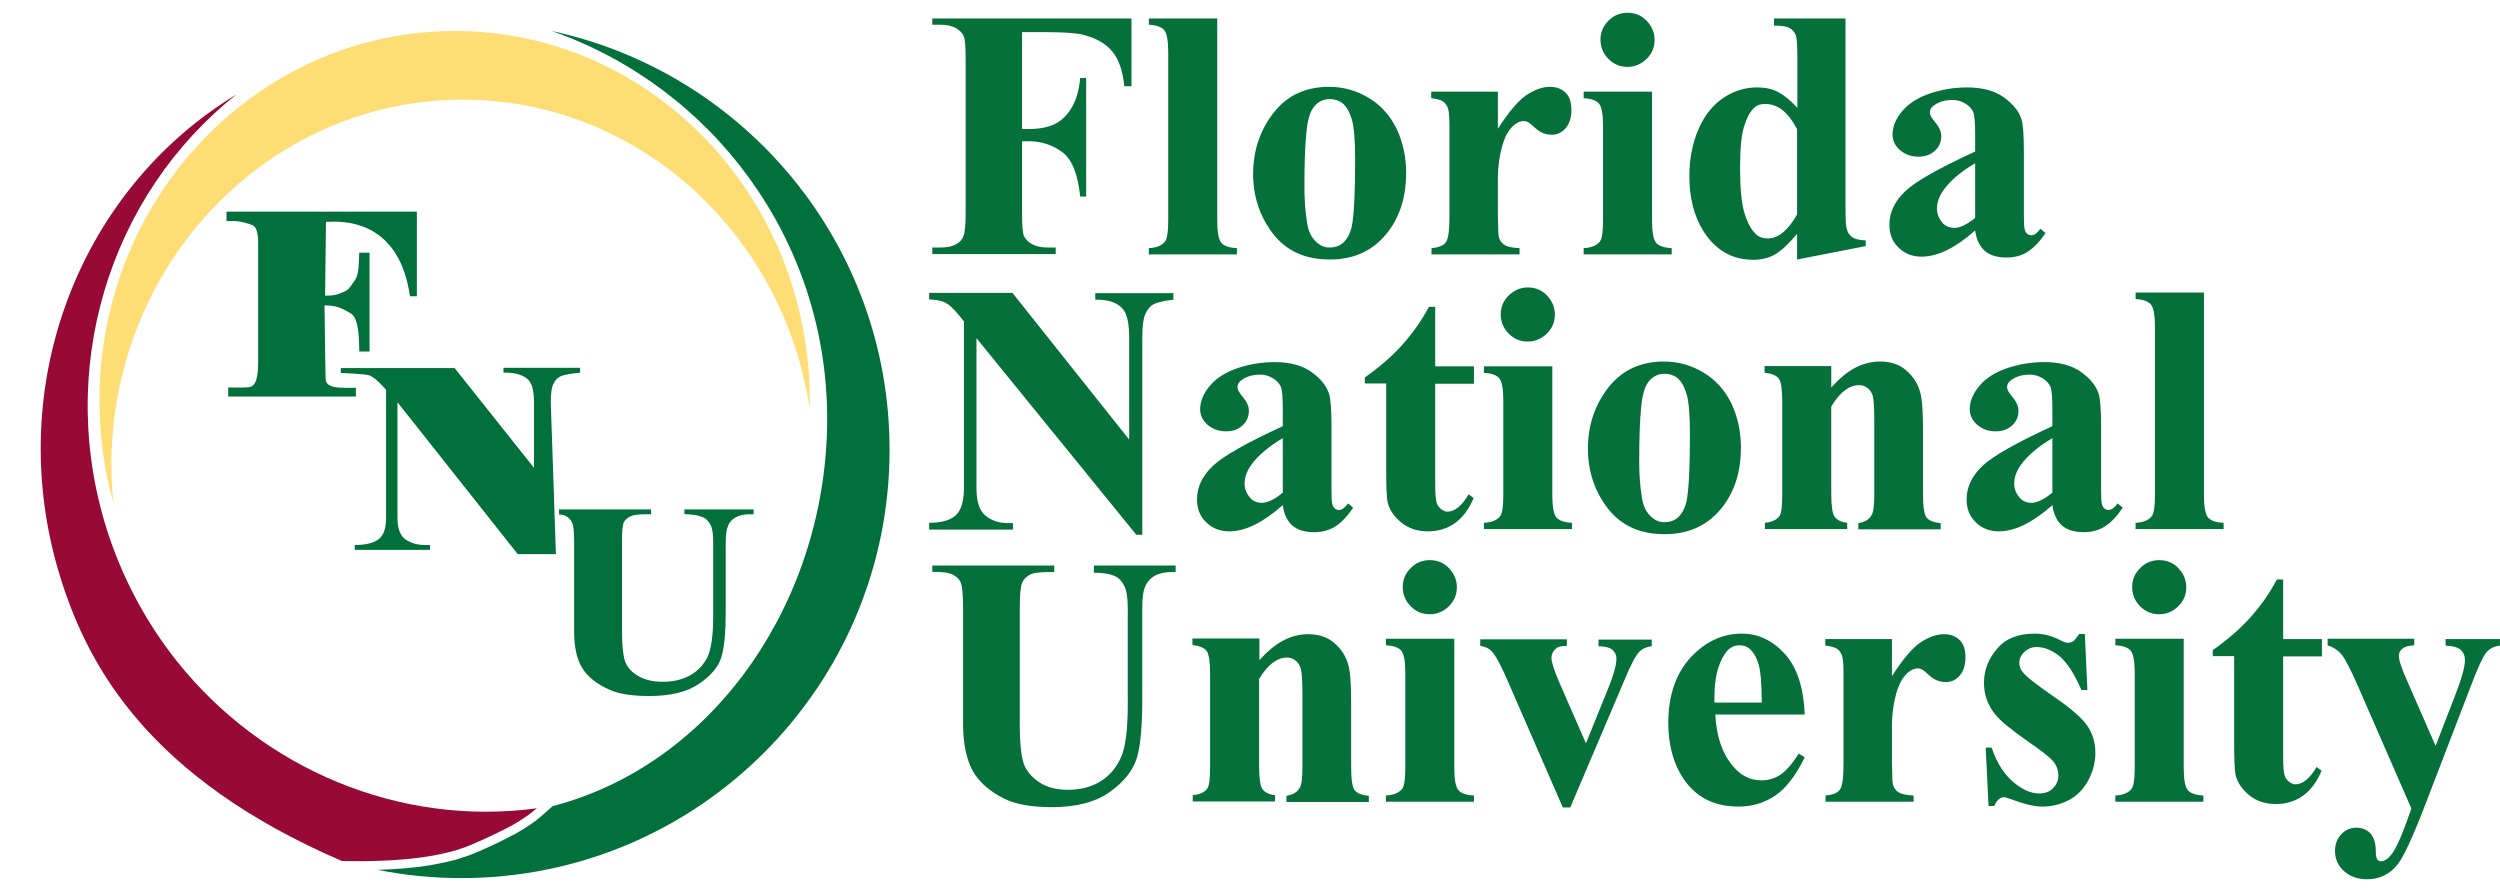 <svg height="892" viewBox=".8 7 877.4 304.1" width="2500" xmlns="http://www.w3.org/2000/svg"><path d="m359.5 13.7v34.1h2.4c3.7 0 6.7-.6 9-1.7s4.3-3 5.9-5.6 2.7-6.1 3.1-10.6h2.1v41.6h-2.1c-.8-7.9-2.9-13.1-6.3-15.6s-7.3-3.8-11.7-3.8h-2.4v25.4c0 4.2.2 6.9.7 7.9.5 1.1 1.4 2 2.8 2.8s3.2 1.2 5.5 1.2h2.8v2.3h-43.3v-2.3h2.8c2.4 0 4.3-.4 5.8-1.3 1.1-.6 1.9-1.5 2.4-2.9.4-1 .7-3.5.7-7.7v-54.4c0-4.2-.2-6.9-.7-7.9-.4-1.1-1.4-2-2.7-2.8-1.4-.8-3.2-1.2-5.5-1.2h-2.8v-2.2h69.9v23.8h-2.5c-.6-5.6-2-9.7-4.4-12.4-2.3-2.7-5.7-4.6-10.2-5.7-2.4-.6-7-.9-13.6-.9h-7.7zm68.5-4.7v71c0 4 .5 6.6 1.4 7.7s2.8 1.8 5.5 1.9v2.2h-30.9v-2.2c2.5-.1 4.4-.8 5.6-2.2.8-.9 1.2-3.4 1.2-7.5v-59.1c0-4-.5-6.6-1.4-7.7s-2.8-1.8-5.4-1.9v-2.2zm39.3 24c5 0 9.6 1.3 13.9 3.9s7.5 6.2 9.8 10.9c2.2 4.7 3.3 9.9 3.3 15.5 0 8.1-2.1 14.9-6.2 20.4-5 6.6-11.8 9.9-20.6 9.9-8.6 0-15.2-3-19.9-9-4.6-6-7-13-7-21 0-8.2 2.4-15.3 7.1-21.4 4.8-6.2 11.3-9.2 19.6-9.2zm.2 4.3c-2.1 0-3.9.8-5.3 2.4-1.5 1.6-2.5 4.7-2.9 9.3-.5 4.6-.7 11.1-.7 19.3 0 4.4.3 8.4.9 12.2.4 2.9 1.4 5.1 2.9 6.6s3.1 2.3 5 2.3c1.8 0 3.4-.5 4.6-1.5 1.6-1.4 2.6-3.3 3.2-5.8.8-3.9 1.2-11.7 1.2-23.5 0-6.9-.4-11.7-1.2-14.3s-1.9-4.5-3.4-5.7c-1.2-.8-2.6-1.3-4.3-1.3zm59-2.6v13c3.8-5.9 7.1-9.8 10-11.8 2.9-1.9 5.6-2.9 8.3-2.9 2.3 0 4.1.7 5.5 2.1s2 3.4 2 6c0 2.7-.7 4.9-2 6.4s-2.9 2.3-4.8 2.3c-2.2 0-4-.7-5.6-2.1s-2.5-2.2-2.8-2.3c-.4-.2-.9-.4-1.4-.4-1.2 0-2.3.4-3.4 1.3-1.7 1.4-2.9 3.4-3.8 5.9-1.3 4-2 8.3-2 13.1v13.1l.1 3.4c0 2.3.1 3.8.4 4.5.5 1.1 1.2 1.9 2.2 2.4s2.6.8 4.9.9v2.2h-30.9v-2.2c2.5-.2 4.2-.9 5-2 .9-1.2 1.3-4.2 1.3-9.2v-31.6c0-3.3-.2-5.3-.5-6.2-.4-1.1-1-2-1.8-2.5s-2.1-.9-4.1-1.1v-2.3zm54.1 0v45.3c0 4 .5 6.6 1.4 7.7s2.8 1.8 5.5 1.9v2.2h-30.9v-2.2c2.5-.1 4.4-.8 5.6-2.2.8-.9 1.2-3.4 1.2-7.5v-33.3c0-4-.5-6.6-1.4-7.7s-2.8-1.8-5.4-1.9v-2.3zm-8.6-27.7c2.6 0 4.9.9 6.7 2.8s2.8 4.1 2.8 6.7-.9 4.8-2.8 6.7c-1.9 1.8-4.1 2.8-6.7 2.8s-4.8-.9-6.7-2.8c-1.8-1.8-2.8-4.1-2.8-6.7s.9-4.8 2.8-6.7 4.1-2.8 6.7-2.8zm76.5 2v65.8c0 4.4.1 7.1.4 7.9.3 1.3.9 2.3 1.9 3 .9.7 2.5 1.1 4.8 1.2v2l-24.1 4.7v-9c-2.9 3.5-5.5 5.9-7.7 7.2-2.3 1.3-4.8 1.9-7.7 1.9-7.3 0-13.1-3.3-17.3-9.8-3.4-5.3-5.1-11.8-5.1-19.5 0-6.2 1.1-11.7 3.2-16.5 2.1-4.9 5-8.5 8.7-11s7.7-3.7 11.9-3.7c2.7 0 5.2.5 7.3 1.6s4.4 2.9 6.8 5.6v-17.5c0-4.4-.2-7-.5-7.9-.5-1.2-1.2-2.1-2.2-2.6-1-.6-2.8-.9-5.5-.9v-2.5zm-17.1 38.7c-3-5.8-6.7-8.7-11.1-8.7-1.5 0-2.8.4-3.7 1.2-1.5 1.3-2.7 3.5-3.7 6.7s-1.4 8.1-1.4 14.6c0 7.2.5 12.6 1.6 16 1.1 3.5 2.5 6 4.3 7.5.9.8 2.2 1.2 3.9 1.2 3.6 0 7-2.8 10.2-8.4v-30.1zm62.6 35.7c-7 6.2-13.2 9.2-18.8 9.2-3.3 0-6-1.1-8.1-3.2-2.2-2.1-3.2-4.8-3.2-8 0-4.4 1.9-8.3 5.6-11.8s11.9-8.1 24.5-13.9v-5.7c0-4.3-.2-7-.7-8.2-.5-1.1-1.4-2.1-2.7-2.9s-2.8-1.3-4.4-1.3c-2.7 0-4.8.6-6.5 1.8-1.1.7-1.6 1.6-1.6 2.6 0 .9.6 1.9 1.7 3.2 1.5 1.8 2.3 3.4 2.3 5.1 0 2-.7 3.7-2.2 5.1s-3.4 2.1-5.8 2.1c-2.6 0-4.7-.8-6.5-2.3-1.7-1.5-2.6-3.4-2.6-5.4 0-2.9 1.2-5.7 3.5-8.4s5.6-4.7 9.7-6.1c4.2-1.4 8.5-2.1 13-2.1 5.4 0 9.7 1.2 12.9 3.5s5.2 4.8 6.1 7.5c.6 1.7.9 5.6.9 11.8v22.2c0 2.6.1 4.2.3 4.9s.5 1.2.9 1.5.9.5 1.4.5c1.1 0 2.1-.8 3.2-2.3l1.8 1.5c-2 3-4.1 5.2-6.3 6.6s-4.7 2-7.4 2c-3.3 0-5.8-.8-7.6-2.3-1.9-1.8-3-4.1-3.4-7.2zm0-4.4v-19.2c-4.9 2.9-8.6 6-11 9.3-1.6 2.2-2.4 4.4-2.4 6.7 0 1.9.7 3.5 2 5 1 1.1 2.4 1.7 4.3 1.7 2-.1 4.4-1.3 7.1-3.5zm-337.8 26.4 40.9 51.4v-35.6c0-5-.7-8.3-2.1-10.1-2-2.4-5.2-3.5-9.8-3.4v-2.3h27.4v2.3c-3.5.4-5.9 1-7.1 1.7s-2.1 1.9-2.8 3.5-1 4.4-1 8.3v69h-2.1l-56.1-69v52.7c0 4.8 1.1 8 3.3 9.7s4.7 2.5 7.5 2.5h2v2.3h-29.4v-2.4c4.6 0 7.7-1 9.5-2.8s2.7-5 2.7-9.4v-58.5l-1.8-2.2c-1.8-2.2-3.3-3.6-4.6-4.3s-3.3-1.1-5.8-1.2v-2.3h29.3zm94.8 74.4c-7 6.2-13.2 9.2-18.8 9.2-3.3 0-6-1.1-8.1-3.2-2.2-2.1-3.2-4.8-3.2-8 0-4.4 1.9-8.3 5.6-11.8s11.9-8.1 24.5-13.9v-5.7c0-4.3-.2-7-.7-8.2-.5-1.1-1.4-2.1-2.7-2.9s-2.8-1.3-4.4-1.3c-2.7 0-4.8.6-6.5 1.8-1.1.7-1.6 1.6-1.6 2.6 0 .9.6 1.9 1.7 3.2 1.5 1.8 2.3 3.4 2.3 5.1 0 2-.7 3.7-2.2 5.1s-3.4 2.1-5.8 2.1c-2.6 0-4.7-.8-6.5-2.3-1.7-1.5-2.6-3.4-2.6-5.4 0-2.9 1.2-5.7 3.5-8.4s5.6-4.7 9.7-6.1c4.2-1.4 8.5-2.1 13-2.1 5.4 0 9.7 1.2 12.9 3.5s5.2 4.8 6.1 7.5c.6 1.7.9 5.6.9 11.8v22.2c0 2.6.1 4.2.3 4.9s.5 1.2.9 1.5.9.5 1.4.5c1.1 0 2.1-.8 3.2-2.3l1.8 1.5c-2 3-4.1 5.2-6.3 6.6s-4.7 2-7.4 2c-3.3 0-5.8-.8-7.6-2.3-1.9-1.7-3-4.1-3.4-7.2zm0-4.4v-19.1c-4.9 2.9-8.6 6-11 9.3-1.6 2.2-2.4 4.4-2.4 6.7 0 1.9.7 3.5 2 5 1 1.1 2.4 1.7 4.3 1.7 2.1-.2 4.4-1.3 7.1-3.6zm53.5-65.2v20.9h13.6v6.1h-13.6v35.3c0 3.3.2 5.4.5 6.4s.8 1.7 1.6 2.3 1.5.9 2.1.9c2.6 0 5.2-2 7.5-6.1l1.8 1.3c-3.3 7.8-8.7 11.7-16.1 11.7-3.6 0-6.7-1-9.2-3s-4.1-4.3-4.8-6.8c-.4-1.4-.6-5.1-.6-11.2v-30.9h-7.5v-2.1c5.1-3.6 9.5-7.4 13.1-11.4s6.8-8.5 9.4-13.4zm41.1 20.9v45.3c0 4 .5 6.6 1.4 7.7s2.8 1.8 5.5 1.9v2.2h-30.9v-2.2c2.5-.1 4.4-.8 5.6-2.2.8-.9 1.2-3.4 1.2-7.5v-33.3c0-4-.5-6.6-1.4-7.7s-2.8-1.8-5.4-1.9v-2.3zm-8.6-27.7c2.6 0 4.9.9 6.7 2.8s2.8 4.1 2.8 6.7-.9 4.8-2.8 6.7c-1.9 1.8-4.1 2.8-6.7 2.8s-4.8-.9-6.7-2.8c-1.8-1.8-2.8-4.1-2.8-6.7s.9-4.8 2.8-6.7c1.9-1.8 4.1-2.8 6.7-2.8zm47.8 26c5 0 9.6 1.3 13.9 3.9s7.5 6.2 9.8 10.9c2.2 4.7 3.3 9.9 3.3 15.5 0 8.1-2.1 14.9-6.2 20.4-5 6.6-11.8 9.9-20.6 9.9-8.6 0-15.2-3-19.9-9-4.6-6-7-13-7-21 0-8.2 2.4-15.3 7.1-21.4 4.8-6.1 11.3-9.2 19.6-9.2zm.2 4.3c-2.1 0-3.9.8-5.3 2.4-1.5 1.6-2.5 4.7-2.9 9.3-.5 4.6-.7 11.1-.7 19.3 0 4.4.3 8.4.9 12.2.4 2.9 1.4 5.1 2.9 6.6s3.1 2.3 5 2.3c1.8 0 3.4-.5 4.6-1.5 1.6-1.4 2.6-3.3 3.2-5.8.8-3.9 1.2-11.7 1.2-23.5 0-6.9-.4-11.7-1.2-14.3s-1.9-4.5-3.4-5.7c-1.2-.8-2.6-1.3-4.3-1.3zm58.5-2.6v7.4c2.9-3.2 5.7-5.5 8.4-6.9s5.6-2.2 8.7-2.2c3.7 0 6.8 1 9.2 3.1s4.1 4.6 4.9 7.7c.7 2.3 1 6.8 1 13.4v22.3c0 4.4.4 7.1 1.2 8.2s2.5 1.8 5 2v2.2h-28.9v-2.2c2.2-.3 3.7-1.2 4.6-2.7.7-1 1-3.5 1-7.6v-25.4c0-4.7-.2-7.6-.5-8.9-.4-1.2-1-2.2-1.9-2.8-.9-.7-1.8-1-2.9-1-3.5 0-6.8 2.5-9.8 7.5v30.6c0 4.3.4 7 1.2 8.1s2.3 1.9 4.4 2.1v2.2h-28.9v-2.2c2.4-.2 4.1-1 5.1-2.3.7-.9 1-3.5 1-7.9v-32.3c0-4.3-.4-7-1.2-8.1s-2.5-1.8-5-2.1v-2.3h23.4zm77.6 48.7c-7 6.2-13.2 9.2-18.8 9.2-3.3 0-6-1.1-8.1-3.2-2.2-2.1-3.2-4.8-3.2-8 0-4.4 1.9-8.3 5.6-11.8s11.9-8.1 24.5-13.9v-5.7c0-4.3-.2-7-.7-8.2-.5-1.1-1.4-2.1-2.7-2.9s-2.8-1.3-4.4-1.3c-2.7 0-4.8.6-6.5 1.8-1.1.7-1.6 1.6-1.6 2.6 0 .9.6 1.9 1.7 3.2 1.5 1.8 2.3 3.4 2.3 5.1 0 2-.7 3.7-2.2 5.1s-3.4 2.1-5.8 2.1c-2.6 0-4.7-.8-6.5-2.3-1.7-1.5-2.6-3.4-2.6-5.4 0-2.9 1.2-5.7 3.5-8.4s5.6-4.7 9.7-6.1c4.2-1.4 8.5-2.1 13-2.1 5.4 0 9.7 1.2 12.9 3.5s5.2 4.8 6.1 7.5c.6 1.7.9 5.6.9 11.8v22.2c0 2.6.1 4.2.3 4.9s.5 1.2.9 1.5.9.5 1.4.5c1.1 0 2.1-.8 3.2-2.3l1.8 1.5c-2 3-4.1 5.2-6.3 6.6s-4.7 2-7.4 2c-3.3 0-5.8-.8-7.6-2.3-1.9-1.7-3-4.1-3.4-7.2zm0-4.4v-19.1c-4.9 2.9-8.6 6-11 9.3-1.6 2.2-2.4 4.4-2.4 6.7 0 1.9.7 3.5 2 5 1 1.1 2.4 1.7 4.3 1.7 2-.2 4.4-1.3 7.1-3.6zm53.2-70v71c0 4 .5 6.6 1.4 7.7s2.8 1.8 5.5 1.9v2.2h-30.9v-2.2c2.5-.1 4.4-.8 5.6-2.2.8-.9 1.2-3.4 1.2-7.5v-59.2c0-4-.5-6.6-1.4-7.7s-2.8-1.8-5.4-1.9v-2.3h24zm-446.3 95.6h42.8v2.3h-2.1c-3.2 0-5.4.3-6.6 1s-2.1 1.6-2.6 2.8-.8 4.1-.8 8.9v40.6c0 7.4.6 12.3 1.7 14.7s3 4.4 5.5 6c2.6 1.6 5.8 2.4 9.7 2.4 4.5 0 8.3-1 11.5-3s5.5-4.8 7.1-8.3 2.4-9.7 2.4-18.5v-33.8c0-3.7-.4-6.4-1.2-7.9-.8-1.6-1.8-2.7-2.9-3.3-1.8-.9-4.4-1.4-7.8-1.4v-2.5h28.7v2.3h-1.7c-2.3 0-4.3.5-5.8 1.4s-2.7 2.3-3.4 4.2c-.5 1.3-.8 3.6-.8 7v31.5c0 9.7-.6 16.8-1.9 21.1s-4.4 8.3-9.4 11.9-11.8 5.4-20.4 5.4c-7.2 0-12.7-1-16.6-2.9-5.3-2.6-9.1-6-11.3-10-2.2-4.1-3.3-9.6-3.3-16.4v-40.6c0-4.8-.3-7.7-.8-8.9s-1.4-2.1-2.8-2.8c-1.3-.7-3.7-1-7.2-1zm114.8 25.8v7.4c2.9-3.2 5.7-5.5 8.4-6.9s5.6-2.2 8.7-2.2c3.7 0 6.8 1 9.2 3.1s4.1 4.6 4.9 7.7c.7 2.3 1 6.8 1 13.4v22.3c0 4.4.4 7.1 1.2 8.2s2.5 1.8 5 2v2.2h-28.9v-2.2c2.2-.3 3.7-1.2 4.6-2.7.7-1 1-3.5 1-7.6v-25.5c0-4.7-.2-7.6-.6-8.9-.4-1.2-1-2.2-1.9-2.8-.9-.7-1.8-1-2.9-1-3.5 0-6.8 2.5-9.8 7.5v30.6c0 4.3.4 7 1.2 8.1s2.3 1.9 4.4 2.1v2.2h-28.9v-2.2c2.4-.2 4.1-1 5.1-2.3.7-.9 1-3.5 1-7.9v-32.3c0-4.3-.4-7-1.2-8.1s-2.5-1.8-5-2.1v-2.3h23.5zm68.4 0v45.3c0 4 .5 6.6 1.4 7.7s2.8 1.8 5.5 1.9v2.2h-30.9v-2.2c2.5-.1 4.4-.8 5.6-2.2.8-.9 1.2-3.4 1.2-7.5v-33.4c0-4-.5-6.6-1.4-7.7s-2.8-1.8-5.4-1.9v-2.3h24zm-8.6-27.7c2.6 0 4.9.9 6.7 2.8s2.8 4.1 2.8 6.7-.9 4.8-2.8 6.7c-1.9 1.8-4.1 2.8-6.7 2.8s-4.8-.9-6.7-2.8c-1.8-1.8-2.8-4.1-2.8-6.7s.9-4.8 2.8-6.7 4.1-2.8 6.7-2.8zm46.6 86.6-19.3-44.3c-2.3-5.3-4.1-8.7-5.4-10.1-.9-1.1-2.3-1.8-4.2-2.1v-2.3h30.4v2.3c-1.9 0-3.2.3-3.9 1-1 .9-1.5 2-1.5 3.2 0 1.5.9 4.3 2.7 8.5l9.4 21.5 7.5-18.5c2.2-5.3 3.2-9 3.2-11.2 0-1.3-.5-2.3-1.4-3.1s-2.5-1.2-4.9-1.3v-2.3h18.7v2.3c-1.8.2-3.3.9-4.4 2s-2.9 4.3-5.1 9.7l-19.1 44.9h-2.7zm85-32.4h-31.4c.4 7.6 2.4 13.6 6.1 18 2.8 3.4 6.2 5.1 10.1 5.1 2.4 0 4.7-.7 6.7-2 2-1.4 4.1-3.8 6.4-7.4l2.1 1.3c-3.1 6.3-6.5 10.8-10.3 13.4s-8.1 3.9-13 3.9c-8.5 0-14.9-3.3-19.3-9.8-3.5-5.3-5.3-11.8-5.3-19.6 0-9.5 2.6-17.1 7.7-22.8 5.2-5.6 11.2-8.5 18.1-8.5 5.8 0 10.8 2.4 15.1 7.1 4.4 4.9 6.6 12 7 21.3zm-15.1-4.1c0-6.6-.4-11.1-1.1-13.5s-1.8-4.3-3.3-5.6c-.9-.7-2-1.1-3.4-1.1-2.1 0-3.9 1-5.2 3.1-2.4 3.6-3.6 8.6-3.6 14.9v2.1h16.6zm45.7-22.4v13c3.8-5.9 7.1-9.8 10-11.8 2.9-1.9 5.6-2.9 8.3-2.9 2.3 0 4.1.7 5.5 2.1s2 3.4 2 6c0 2.7-.7 4.9-2 6.4s-2.9 2.3-4.8 2.3c-2.2 0-4-.7-5.6-2.1s-2.5-2.2-2.8-2.3c-.4-.2-.9-.4-1.4-.4-1.2 0-2.3.4-3.4 1.3-1.7 1.4-2.9 3.4-3.8 5.9-1.3 4-2 8.3-2 13.1v13.1l.1 3.4c0 2.3.1 3.8.4 4.5.5 1.1 1.2 1.9 2.2 2.4s2.6.8 4.9.9v2.2h-30.9v-2.2c2.5-.2 4.2-.9 5-2 .9-1.2 1.3-4.2 1.3-9.2v-31.6c0-3.3-.2-5.3-.5-6.2-.4-1.1-1-2-1.8-2.5s-2.1-.9-4.1-1.1v-2.3zm67.7-1.6.9 19.5h-2.1c-2.5-5.8-5.1-9.7-7.7-11.9-2.7-2.1-5.3-3.2-8-3.2-1.7 0-3.1.6-4.3 1.7s-1.8 2.4-1.8 3.9c0 1.1.4 2.2 1.2 3.2 1.3 1.7 5 4.5 10.9 8.6 6 4.1 9.9 7.5 11.8 10.3s2.8 6 2.8 9.5c0 3.2-.8 6.3-2.4 9.4s-3.8 5.4-6.7 7-6.1 2.4-9.6 2.4c-2.7 0-6.4-.9-10.9-2.6-1.2-.4-2.1-.7-2.5-.7-1.3 0-2.5 1-3.4 3.1h-2l-1-20.5h2.1c1.8 5.4 4.4 9.4 7.6 12.1s6.2 4 9.1 4c2 0 3.6-.6 4.8-1.8s1.9-2.7 1.9-4.4c0-2-.6-3.6-1.8-5.1-1.2-1.4-4-3.6-8.2-6.5-6.2-4.3-10.3-7.6-12.1-9.9-2.7-3.3-4-7-4-11.1 0-4.4 1.5-8.4 4.6-12 3-3.6 7.4-5.3 13.2-5.3 3.1 0 6.1.8 9 2.3 1.1.6 2 .9 2.7.9s1.3-.2 1.8-.5c.4-.3 1.2-1.2 2.1-2.6h2zm34.7 1.6v45.3c0 4 .5 6.6 1.4 7.7s2.8 1.8 5.5 1.9v2.2h-30.9v-2.2c2.5-.1 4.4-.8 5.6-2.2.8-.9 1.2-3.4 1.2-7.5v-33.4c0-4-.5-6.6-1.4-7.7s-2.8-1.8-5.4-1.9v-2.3h24zm-8.6-27.7c2.6 0 4.9.9 6.7 2.8s2.8 4.1 2.8 6.7-.9 4.8-2.8 6.7c-1.9 1.8-4.1 2.8-6.7 2.8s-4.8-.9-6.7-2.8c-1.8-1.8-2.8-4.1-2.8-6.7s.9-4.8 2.8-6.7 4.1-2.8 6.7-2.8zm43.5 6.8v20.9h13.6v6.1h-13.6v35.3c0 3.3.2 5.4.5 6.4s.8 1.7 1.6 2.3 1.5.9 2.1.9c2.6 0 5.2-2 7.5-6.1l1.8 1.3c-3.3 7.8-8.7 11.7-16.1 11.7-3.6 0-6.7-1-9.2-3s-4.1-4.3-4.8-6.8c-.4-1.4-.6-5.1-.6-11.2v-30.9h-7.5v-2.1c5.1-3.6 9.5-7.4 13.1-11.4s6.8-8.5 9.4-13.4zm45 80.4-18.5-42.4c-2.8-6.4-4.8-10.3-6.1-11.8s-2.9-2.5-4.8-3.1v-2.3h30.4v2.3c-2 .1-3.4.5-4.2 1.2s-1.2 1.5-1.2 2.5c0 1.5 1 4.6 3.1 9.2l9.8 22.4 6.7-17.3c2.4-6.2 3.6-10.4 3.6-12.8 0-1.5-.5-2.7-1.5-3.6s-2.8-1.4-5.3-1.5v-2.3h19.1v2.3c-1.9.2-3.4.9-4.6 2.2-1.2 1.2-3.2 5.5-5.9 12.7l-16.3 42.4c-4.1 10.6-7.2 17.1-9.2 19.6-2.8 3.4-6.3 5.1-10.6 5.1-3.4 0-6.1-1-8.2-2.9s-3.1-4.3-3.1-7c0-2.4.7-4.3 2.2-5.9 1.4-1.5 3.2-2.3 5.3-2.3 2 0 3.7.7 4.9 2s1.9 3.3 1.9 6.1c0 1.5.2 2.5.5 3 .3.4.8.7 1.4.7 1 0 2-.6 3.1-1.8 1.6-1.7 3.5-5.6 5.7-11.7z" fill="#05703a"/><path d="m163.2 37.5c61.5 0 112.4 46.9 121.7 108.1 0-.8.1-1.7.1-2.5 0-71.6-55.8-129.7-124.6-129.7s-124.7 58.1-124.7 129.7c0 12.5 1.7 24.6 4.9 36.1-.4-4.4-.7-8.9-.7-13.5.1-70.8 55.3-128.2 123.3-128.2z" fill="#ffdd75"/><g fill="#01703b"><path d="m114.9 106.3c3.5 0 4.2-.4 6.4-1.3 2.2-.8 2.6-2.2 4.1-4.2s1.3-6.9 1.5-9.6h3.6v34.7h-3.6c-.2-2.6.3-11.4-3-13.4-3.3-1.9-5.1-2.8-9.2-2.8 0 0 .3 25.1.4 26 .2 2.4 3 2.8 5.7 2.9 2.5.1 4.9 0 4.9 0v3.1h-44.8v-3.2s6.4.2 7.8-.2c2.7-.8 2.7-6.2 2.7-9.4v-41.3c0-3.2-.6-5.4-1.9-6s-4.4-1.5-6.6-1.5h-2.6v-3.3h66.8v29.7h-2.4c-.8-4.6-3.6-27.8-29.5-26.1z"/><path d="m160.2 131.5 28 35.2v-23c0-3.8-.6-6.4-1.9-7.8-1.8-1.8-4.7-2.7-8.8-2.6v-1.7h26.9v1.7c-3.1.3-5.9.8-6.9 1.3-1.1.6-1.9 1.4-2.5 2.7-.6 1.2-.9 3.4-.9 6.4l1.8 53.3h-13.4l-42.2-53.3v40.7c0 3.7 1 6.2 2.9 7.5 2 1.3 4.2 1.9 6.7 1.9h1.8v1.7h-26.4v-1.7c4.1 0 6.9-.8 8.6-2.2 1.6-1.4 2.4-3.8 2.4-7.2v-45.1l-1.6-1.7c-1.6-1.7-3-2.8-4.2-3.3s-7.9-.8-10.1-.9v-1.7h39.8z"/><path d="m197 181.3h32.3v1.7h-1.8c-2.7 0-4.6.3-5.6.8s-1.7 1.2-2.2 2.1c-.4.9-.6 3.2-.6 6.8v31.3c0 5.7.5 9.5 1.4 11.4s2.5 3.4 4.7 4.6 4.9 1.8 8.2 1.8c3.8 0 7-.8 9.7-2.3 2.7-1.6 4.7-3.7 6-6.4s2-7.5 2-14.3v-26.1c0-2.9-.3-4.9-1-6.1s-1.5-2.1-2.5-2.5c-1.6-.7-3.7-1.1-6.6-1.1v-1.7h24.3v1.7h-1.4c-2 0-3.6.4-4.9 1.1s-2.3 1.8-2.8 3.3c-.4 1-.7 2.8-.7 5.4v24.3c0 7.5-.5 12.9-1.6 16.3-1.1 3.3-3.7 6.4-7.9 9.2s-9.9 4.2-17.2 4.2c-6.1 0-10.8-.7-14.1-2.2-4.5-2-7.7-4.6-9.6-7.7s-2.8-7.4-2.8-12.7v-31.3c0-3.7-.2-6-.7-6.9-.4-.9-1.6-2.9-4.6-2.9z"/></g><path d="m162.3 300.5c6.4-2 11.5-4.8 15.6-6.9 0 0 .1 0 .1-.1-3.7 1.9-7.8 3.8-12.3 5.7-1 .5-2.2.9-3.4 1.3z" fill="none"/><path d="m194.4 13.4c56.3 19.6 96.7 73.1 96.7 136.1 0 62.5-38.4 120.3-95.4 135.7-.3.1-.6.1-.9.2l-3.5 3.1c-2.4 2.2-5.5 4.3-9 6.3-.8.5-1.6.9-2.5 1.3l-.3.2c-3.9 2-8.1 4-12.5 5.8-1.1.5-2.3.9-3.7 1.3-.5.2-1 .3-1.5.5l-.5.2c-1.6.4-3.3.9-5 1.2-1.5.3-3 .6-4.6.9-5.5.9-11.5 1.4-18.4 1.6 9.5 1.9 19.3 2.9 29.4 2.9 83 0 150.3-67.3 150.3-150.3 0-72.2-50.8-132.4-118.6-147z" fill="#01703b"/><path d="m151 303.1s3-.5 4.4-.8c0 0 3.3-.8 4.9-1.2.2 0 4.3-1.4 5.4-1.9 4.5-1.9 8.6-3.8 12.3-5.7.1 0 1.9-1 2.7-1.4 3.8-2.2 6.6-4.2 8.5-5.9-48.1 6.5-96.1-13.7-126.3-51.6-10.1-12.7-18.2-27.3-23.7-43.5-19.7-58.3 0-120.2 44.7-155.5-56.6 34.2-83.1 105.3-61.1 172.1 9.5 29 30.4 67.9 98 97 9.1.2 20 0 30.2-1.6z" fill="#970a38"/></svg>
